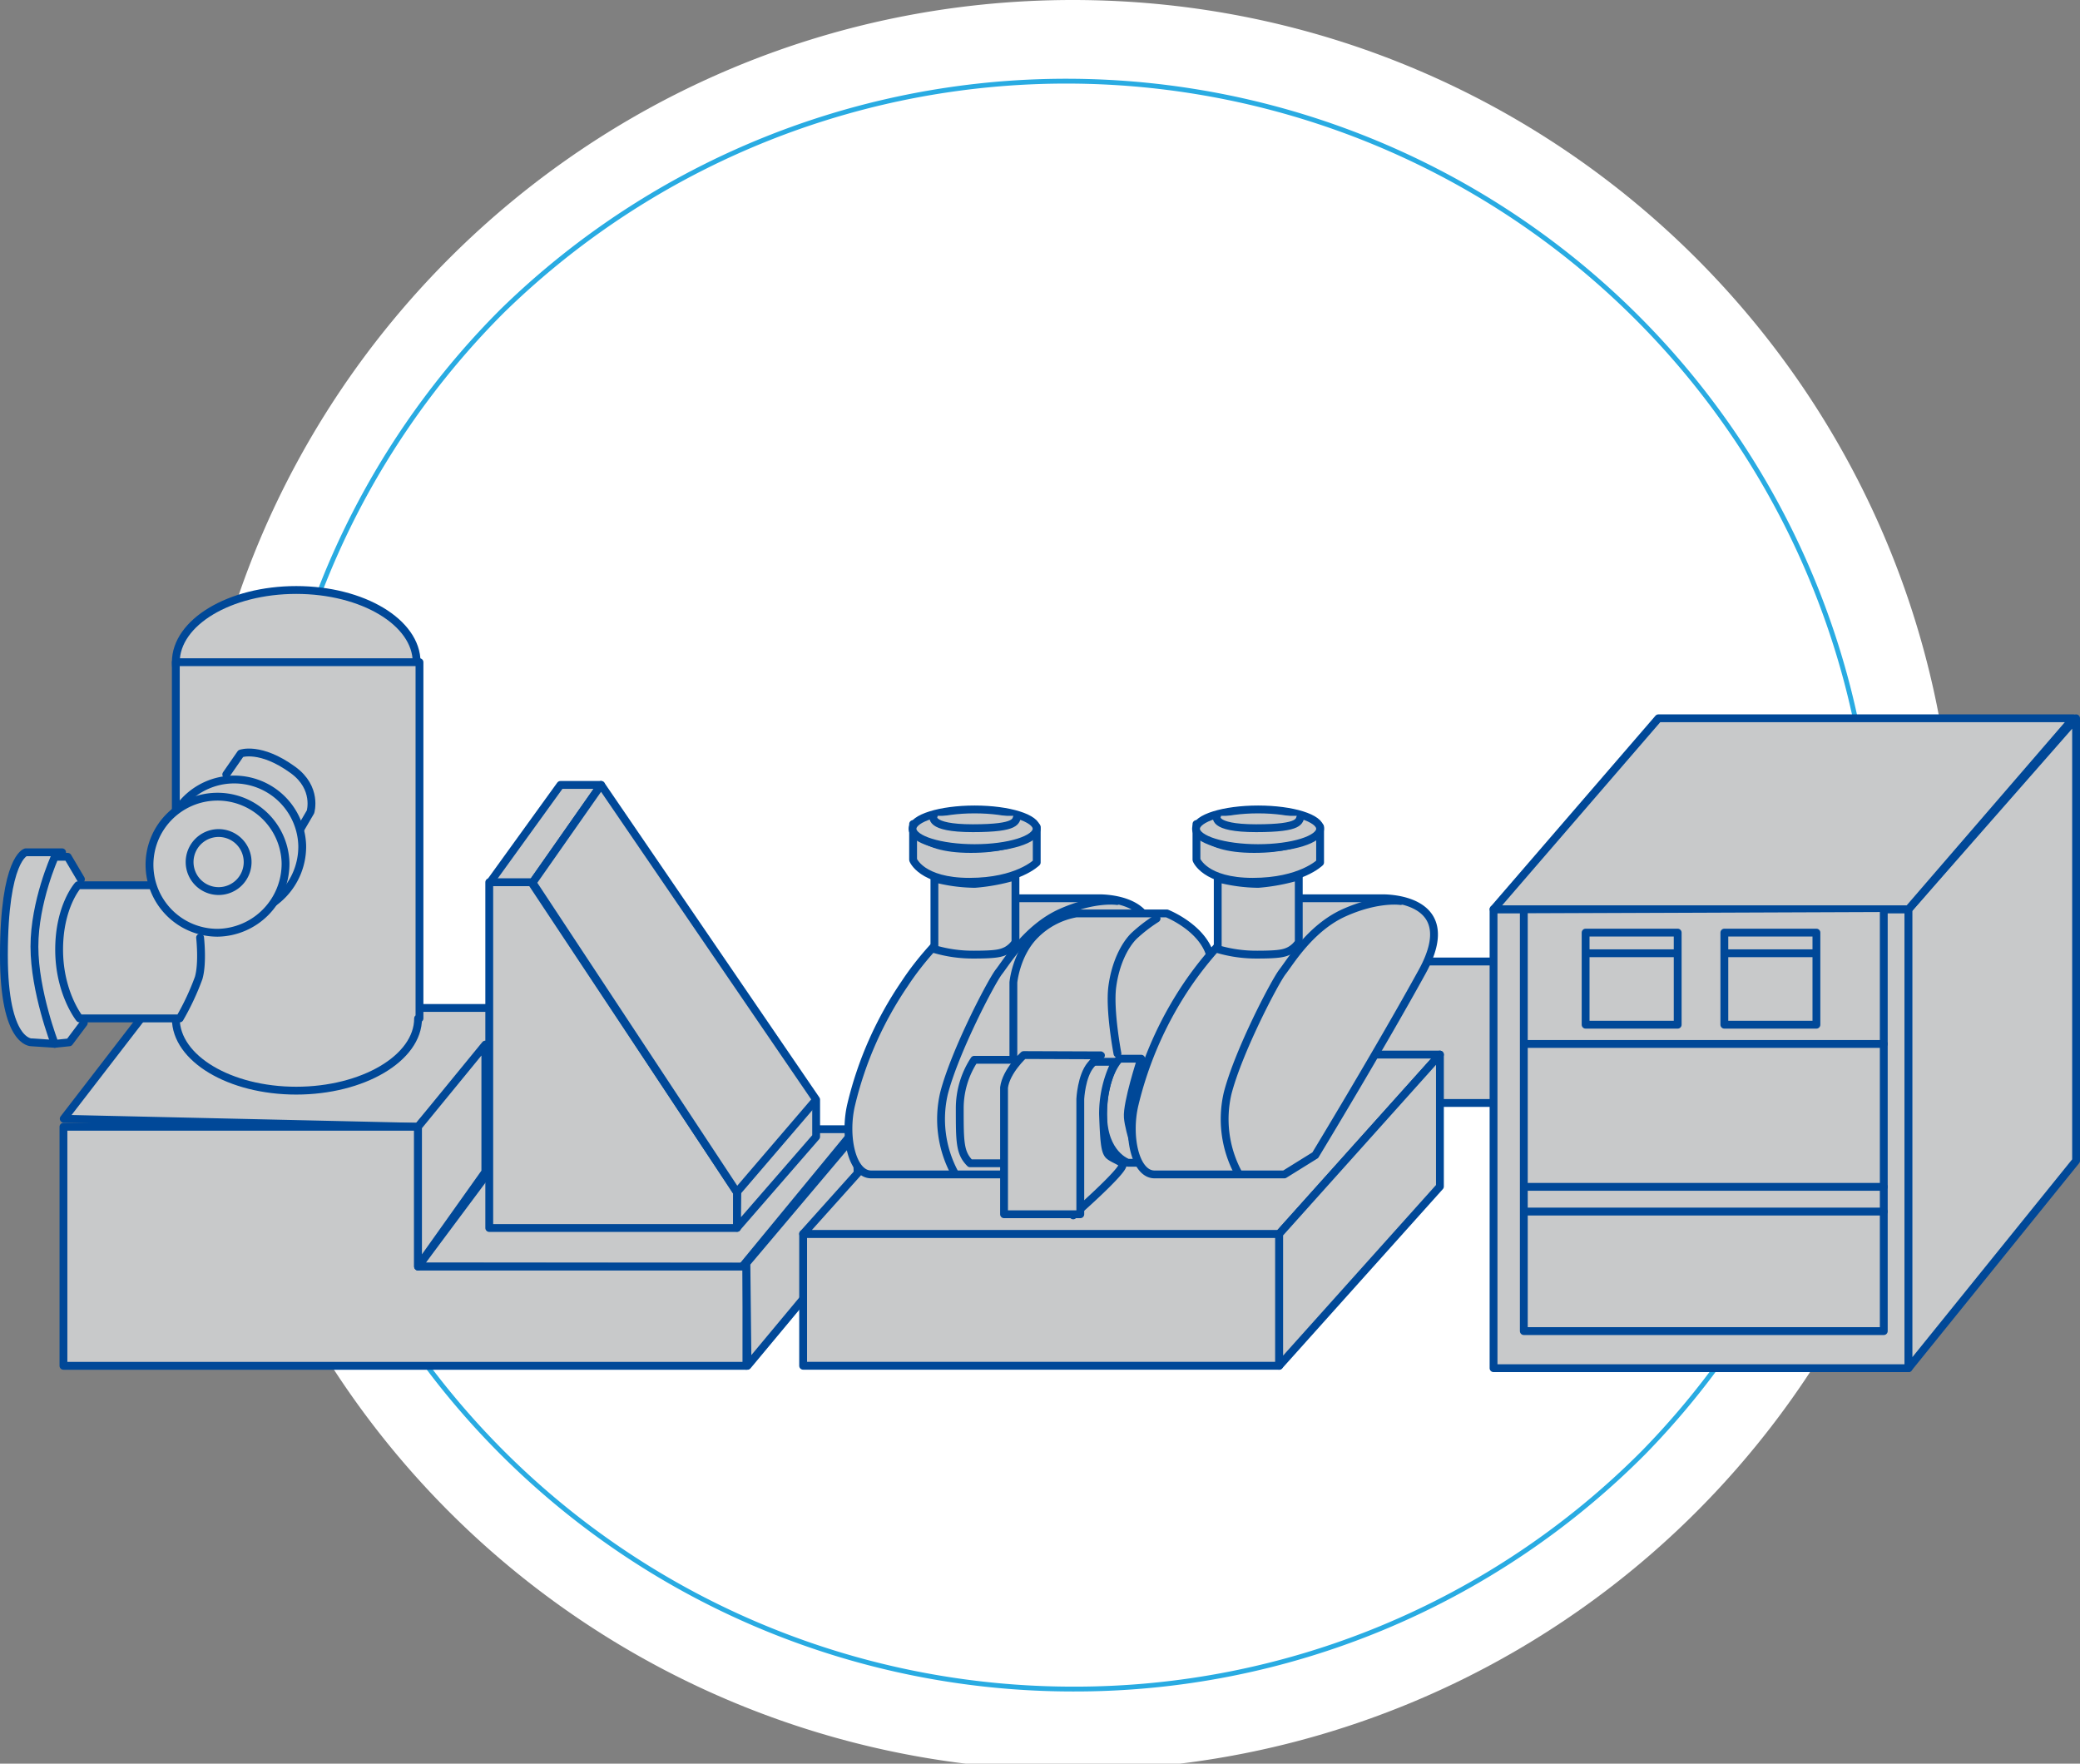 <svg xmlns="http://www.w3.org/2000/svg" viewBox="0 0 430.15 364.7"><rect x="0" y="0" width="430.15" height="364.7" fill="#808080" stroke="none"/><defs><style>.cls-1{fill:#fff;}.cls-2{fill:none;stroke:#29abe2;stroke-miterlimit:10;}.cls-3{fill:#c8c9ca;stroke:#004898;stroke-linecap:round;stroke-linejoin:round;stroke-width:1.62px;}</style></defs><g id="レイヤー_2" data-name="レイヤー 2"><g id="文字"><path class="cls-1" d="M39.51,182.35a182.35,182.35,0,1,0,364.69,0C404.2,81.65,322.56,0,221.85,0S39.51,81.65,39.51,182.35Z"/><path class="cls-2" d="M221.85,349.27a166.92,166.92,0,0,1-118-284.95A166.92,166.92,0,0,1,339.88,300.38,165.81,165.81,0,0,1,221.85,349.27Z"/><path class="cls-3" d="M86.16,136.93c0,8.25-11.15,14.93-24.9,14.93s-24.9-6.68-24.9-14.93S47.51,122,61.26,122,86.16,128.69,86.16,136.93Z"/><polyline class="cls-3" points="107.28 208.43 32.81 208.43 30.77 208.52 13.18 231.34 86.45 233 107.5 208.52 107.63 234.28 86.68 261.67"/><polygon class="cls-3" points="101.29 182.53 115.9 162.31 124.31 162.31 110.14 182.53 101.29 182.53"/><polyline class="cls-3" points="154.36 282.43 176.9 255.17 176.9 233.5 169.09 233.5 107.63 233.5 86.45 261.91 153.46 261.97 176.9 233.5"/><polygon class="cls-3" points="13.12 233 13.12 282.43 154.36 282.43 154.36 261.91 86.45 261.91 86.45 233 13.12 233"/><path class="cls-3" d="M36.36,136.93v73.69c0,8.24,11.15,14.91,24.9,14.91s25.2-6.69,25.2-14.94l.29,0V136.93Z"/><path class="cls-3" d="M12.84,176.24H5.32S.81,177.47.81,197.6c0,18.25,5.71,17.94,5.71,17.94l4.81.31"/><path class="cls-3" d="M16.74,181.81,14,177.17H11.33s-4.21,9.29-4.21,18.57,4.21,20.11,4.21,20.11l3-.31,3-4"/><path class="cls-3" d="M41.38,193.88s.6,5.27-.3,8.36a53,53,0,0,1-3.91,8.35H16.44s-4.21-5.25-4.21-14.23,3.91-13.31,3.91-13.31h15"/><path class="cls-3" d="M46.79,160.15l3-4.33s4.07-1.51,10.81,3.4c5.11,3.71,3.61,8.66,3.61,8.66l-2.71,4.64"/><path class="cls-3" d="M62.5,174.84a14.07,14.07,0,1,0-14.06,14.49A14.28,14.28,0,0,0,62.5,174.84Z"/><path class="cls-3" d="M59.05,178.41A14.07,14.07,0,1,0,45,192.88,14.28,14.28,0,0,0,59.05,178.41Z"/><path class="cls-3" d="M51.21,178.13a6,6,0,1,0-6,6.13A6,6,0,0,0,51.21,178.13Z"/><polygon class="cls-3" points="152.41 253.93 101.18 253.93 101.18 182.43 109.89 182.43 152.41 246.5 152.41 253.93"/><polygon class="cls-3" points="152.41 253.88 168.78 235.05 168.78 227.39 124.31 162.31 110.14 182.53 152.48 246.68 152.41 253.88"/><line class="cls-3" x1="168.64" y1="227.56" x2="152.41" y2="246.5"/><polygon class="cls-3" points="154.59 282.43 154.36 261.2 177 234.39 177.9 254.44 154.59 282.43"/><polygon class="cls-3" points="86.45 261.91 86.45 233 100.37 216 100.37 242.33 86.45 261.91"/><rect class="cls-3" x="278.32" y="198.82" width="39.92" height="29.26"/><rect class="cls-3" x="166.09" y="255.14" width="98.45" height="27.28"/><polygon class="cls-3" points="297.78 218.07 199.34 218.07 166.09 255.15 264.54 255.15 297.78 218.07"/><polygon class="cls-3" points="297.78 218.07 297.78 245.35 264.54 282.43 264.54 255.15 297.78 218.07"/><path class="cls-3" d="M207,242.85H180.16c-4,0-5.69-7.95-4.12-14.48a75.34,75.34,0,0,1,11.08-25c6.81-10.38,17-17.62,17-17.62h23s17-.57,8.37,15.2-22.16,37.93-22.16,37.93Z"/><path class="cls-3" d="M197.35,242.44a23.56,23.56,0,0,1-2.13-16.34c2.25-8.72,9.8-23.16,11.36-25.15s5.82-9.09,12.79-12.22S231,186.32,231,186.32"/><path class="cls-3" d="M188.83,170.4v7.4s1.69,4.54,11.65,4.54,13.92-4,13.92-4V171s-2,4.55-13.64,4.55S188.83,170.4,188.83,170.4Z"/><path class="cls-3" d="M214.37,171.38c0,2.2-5.74,4-12.82,4s-12.84-1.8-12.84-4,5.74-4,12.84-4S214.37,169.17,214.37,171.38Z"/><path class="cls-3" d="M193.09,168.7s-1.42,2.56,8.09,2.56,8.81-1.56,9.23-2.56"/><path class="cls-3" d="M210,181.2v13.64a5.28,5.28,0,0,1-1.84,1.71c-1.15.57-2.14.85-6.83.85a28,28,0,0,1-8.09-1.14V181.63a33.73,33.73,0,0,0,8.38,1.14A40.06,40.06,0,0,0,210,181.2Z"/><path class="cls-3" d="M209.57,219.78V203.15s.53-5.86,4.47-9.8a15.86,15.86,0,0,1,8.53-4.47h18.74s8.1,3.19,9.17,9.59-8.73,21.09-8.73,21.09l-4.48,4.69Z"/><path class="cls-3" d="M231.51,218.92H236s-3,9.17-2.76,12.15,2.55,9.37,2.55,9.37h-2.55s-5.11-1.7-5.11-10S231.51,218.92,231.51,218.92Z"/><path class="cls-3" d="M209.57,240.55h-8.95c-2.14-2.13-2.14-4.37-2.14-11.4a18.24,18.24,0,0,1,3-10h9.17Z"/><path class="cls-3" d="M221.28,219.56h9.38a23.8,23.8,0,0,0-2.55,10.87c.2,5.75.42,7.46,1.06,8.31s3,1.46,3,2.13c0,1.49-10.23,10.45-10.23,10.45C221.27,225,221.28,225.48,221.28,219.56Z"/><path class="cls-3" d="M211.7,218.17s-3.63,3.31-4.06,6.72v26.2h15.77V227.23s.22-4.68,2.14-7,2.13-2,2.13-2Z"/><path class="cls-3" d="M231.09,217.86s-1.71-9-1.06-13.86,2.55-8.52,4.46-10.44a32,32,0,0,1,4.69-3.62"/><path class="cls-3" d="M265.61,242.85H238.76c-4,0-5.69-7.95-4.12-14.48a75.77,75.77,0,0,1,11.08-25,75,75,0,0,1,17-17.62h23s17.05-.57,8.38,15.2S272,238.88,272,238.88Z"/><path class="cls-3" d="M256,242.44a23.56,23.56,0,0,1-2.13-16.34c2.24-8.72,9.8-23.16,11.36-25.15S271,191.86,278,188.73s11.65-2.41,11.65-2.41"/><path class="cls-3" d="M247.43,170.4v7.4s1.7,4.54,11.64,4.54,13.93-4,13.93-4V171s-2,4.55-13.64,4.55S247.43,170.4,247.43,170.4Z"/><path class="cls-3" d="M273,171.38c0,2.2-5.74,4-12.82,4s-12.84-1.8-12.84-4,5.75-4,12.84-4S273,169.17,273,171.38Z"/><path class="cls-3" d="M251.69,168.7s-1.43,2.56,8.09,2.56,8.81-1.56,9.24-2.56"/><path class="cls-3" d="M268.59,181.2v13.64a5.25,5.25,0,0,1-1.85,1.71c-1.13.57-2.13.85-6.82.85a28.08,28.08,0,0,1-8.09-1.14V181.63a33.75,33.75,0,0,0,8.39,1.14A40.22,40.22,0,0,0,268.59,181.2Z"/><rect class="cls-3" x="308.87" y="188.02" width="85.81" height="94.9"/><polygon class="cls-3" points="394.68 282.92 429.34 240.02 429.34 148.53 394.68 188.02 394.68 282.92"/><polygon class="cls-3" points="428.78 148.53 342.97 148.53 308.88 188.02 394.68 188.02 428.78 148.53"/><polyline class="cls-3" points="315.13 188.88 315.13 275.25 389.57 275.25 389.57 188.59"/><rect class="cls-3" x="327.91" y="192.85" width="19.04" height="19.04"/><line class="cls-3" x1="328.48" y1="197.12" x2="346.66" y2="197.12"/><rect class="cls-3" x="356.6" y="192.85" width="19.04" height="19.04"/><line class="cls-3" x1="357.17" y1="197.12" x2="375.36" y2="197.12"/><line class="cls-3" x1="389.57" y1="245.42" x2="315.4" y2="245.42"/><line class="cls-3" x1="389.57" y1="250.53" x2="315.4" y2="250.53"/><line class="cls-3" x1="389.57" y1="215.87" x2="315.4" y2="215.87"/></g></g></svg>